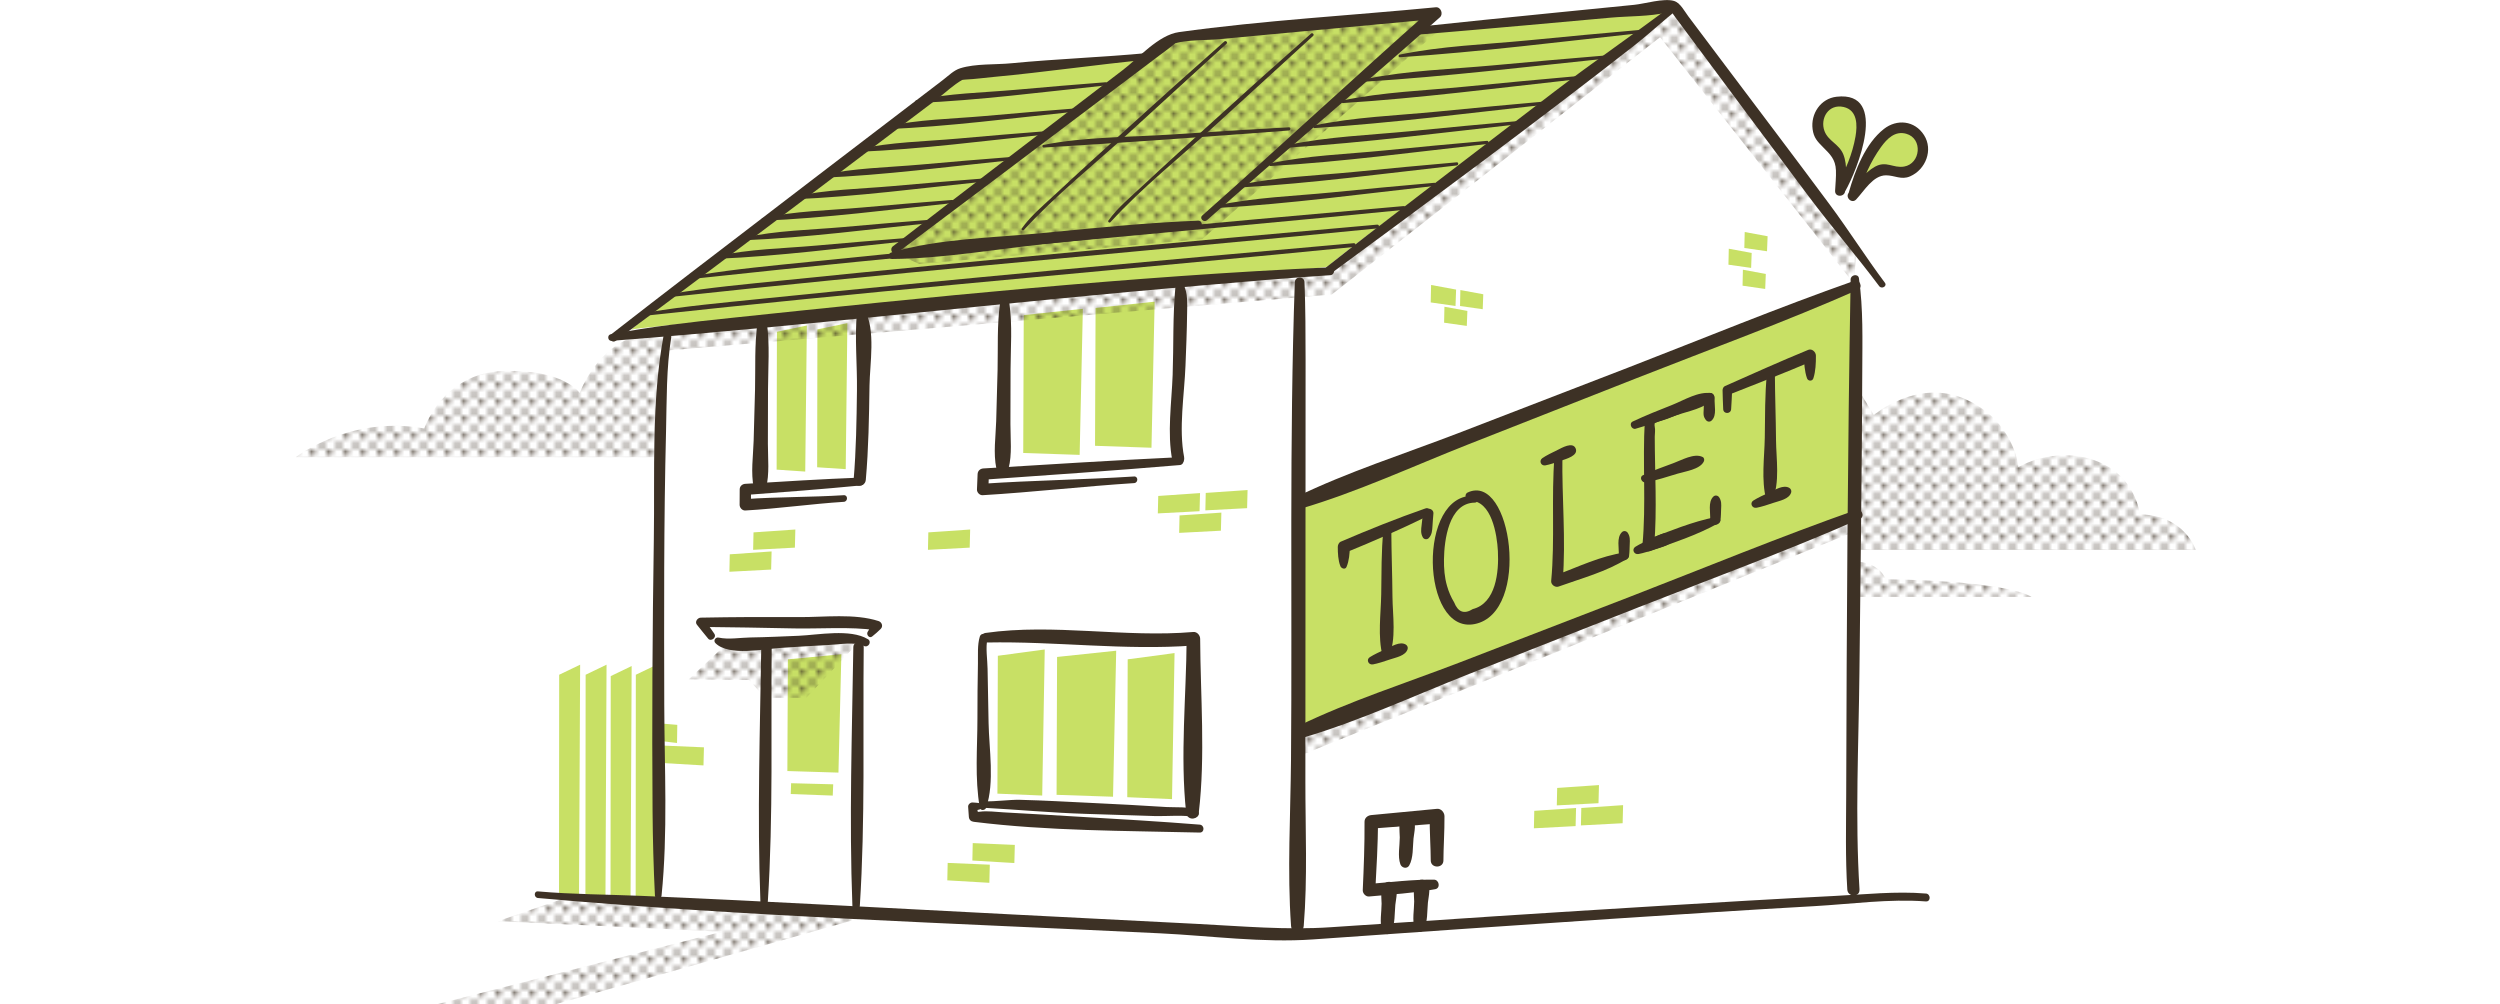 <?xml version="1.0" encoding="UTF-8"?>
<svg width="1200px" height="482px" xmlns="http://www.w3.org/2000/svg" xmlns:xlink="http://www.w3.org/1999/xlink" id="Layer_2" viewBox="0 0 590.49 237.64">
  <defs>
    <style>.cls-1{fill:none;}.cls-2{fill:#fff;}.cls-3{fill:#c8e065;}.cls-4{fill:#3d3125;}.cls-5{fill:url(#New_Pattern_Swatch_3);}</style>
    <pattern id="New_Pattern_Swatch_3" x="0" y="0" width="3.56" height="3.56" patternTransform="translate(-2180.38 2897.39)" patternUnits="userSpaceOnUse" viewBox="0 0 3.56 3.56">
      <g>
        <rect class="cls-1" x="0" width="3.56" height="3.56"></rect>
        <circle class="cls-4" cx="1.78" cy="1.78" r=".65"></circle>
        <path class="cls-4" d="M0,.65C.36,.65,.65,.36,.65,0H0V.65Z"></path>
        <path class="cls-4" d="M2.91,0c0,.36,.29,.65,.65,.65V0h-.65Z"></path>
        <path class="cls-4" d="M0,2.91v.65H.65c0-.36-.29-.65-.65-.65Z"></path>
        <path class="cls-4" d="M3.56,2.91c-.36,0-.65,.29-.65,.65h.65v-.65Z"></path>
      </g>
    </pattern>
  </defs>
  <g id="colours">
    <rect class="cls-2" y="56.07" width="590.49" height="132"></rect>
    <polygon class="cls-5" points="306.53 172.28 306.53 179.04 438.22 125.85 438.22 119.38 306.53 172.28"></polygon>
    <polygon class="cls-3" points="185.88 156.03 185.76 182.47 197.85 182.84 198.54 154.83 185.88 156.03"></polygon>
    <polygon class="cls-3" points="183.29 78.51 183.22 111.14 189.99 111.6 190.37 77.03 183.29 78.51"></polygon>
    <polygon class="cls-3" points="149.9 159.68 149.86 212.02 154.59 212.75 154.86 157.3 149.9 159.68"></polygon>
    <polygon class="cls-3" points="143.96 160 143.91 212.33 148.65 213.06 148.91 157.62 143.96 160"></polygon>
    <polygon class="cls-3" points="138.02 159.68 137.97 212.02 142.71 212.75 142.97 157.3 138.02 159.68"></polygon>
    <polygon class="cls-3" points="131.76 159.68 131.72 212.02 136.45 212.75 136.72 157.3 131.76 159.68"></polygon>
    <polygon class="cls-3" points="192.87 77.95 192.81 110.58 199.57 111.03 199.96 76.47 192.87 77.95"></polygon>
    <polygon class="cls-3" points="172.13 131.18 172.04 135.31 181.92 134.79 182.03 130.5 172.13 131.18"></polygon>
    <polygon class="cls-3" points="177.75 125.99 177.66 130.12 187.54 129.6 187.65 125.31 177.75 125.99"></polygon>
    <polygon class="cls-3" points="219.12 125.99 219.03 130.12 228.91 129.6 229.02 125.31 219.12 125.99"></polygon>
    <polygon class="cls-3" points="362.52 191.89 362.43 196.02 372.3 195.5 372.41 191.21 362.52 191.89"></polygon>
    <polygon class="cls-3" points="373.65 191.21 373.56 195.34 383.43 194.82 383.54 190.54 373.65 191.21"></polygon>
    <polygon class="cls-3" points="367.94 186.47 367.85 190.6 377.72 190.08 377.83 185.79 367.94 186.47"></polygon>
    <polygon class="cls-3" points="273.53 117.37 273.43 121.5 283.31 120.98 283.42 116.69 273.53 117.37"></polygon>
    <polygon class="cls-3" points="284.77 116.65 284.68 120.78 294.56 120.26 294.67 115.97 284.77 116.65"></polygon>
    <polygon class="cls-3" points="278.57 121.98 278.48 126.11 288.36 125.59 288.47 121.31 278.57 121.98"></polygon>
    <polygon class="cls-3" points="338.1 67.44 338.01 71.57 343.88 72.41 344.02 68.53 338.1 67.44"></polygon>
    <polygon class="cls-3" points="345.03 68.64 344.95 72.42 350.32 73.18 350.45 69.64 345.03 68.64"></polygon>
    <polygon class="cls-3" points="341.26 72.59 341.18 76.37 346.55 77.13 346.69 73.58 341.26 72.59"></polygon>
    <polygon class="cls-3" points="412.32 54.91 412.23 58.69 417.6 59.46 417.74 55.91 412.32 54.91"></polygon>
    <polygon class="cls-3" points="411.89 63.83 411.81 67.61 417.17 68.38 417.31 64.83 411.89 63.83"></polygon>
    <polygon class="cls-3" points="408.55 58.86 408.47 62.64 413.84 63.4 413.97 59.86 408.55 58.86"></polygon>
    <polygon class="cls-3" points="154.72 171.12 154.67 175.24 159.65 175.83 159.71 171.54 154.72 171.12"></polygon>
    <polygon class="cls-3" points="186.65 185.35 186.56 187.91 196.5 188.28 196.61 185.61 186.65 185.35"></polygon>
    <polygon class="cls-3" points="229.63 199.52 229.54 203.65 239.48 204.24 239.59 199.95 229.63 199.52"></polygon>
    <polygon class="cls-3" points="156.05 176.43 155.96 180.56 165.91 181.14 166.02 176.86 156.05 176.43"></polygon>
    <polygon class="cls-3" points="223.7 204.21 223.61 208.34 233.56 208.92 233.67 204.63 223.7 204.21"></polygon>
    <polygon class="cls-3" points="241.7 74.57 241.58 107.2 254.93 107.65 255.69 73.08 241.7 74.57"></polygon>
    <polygon class="cls-3" points="438.62 68.28 307.21 118.9 307.21 172.01 438.62 122.08 438.62 68.28"></polygon>
    <polygon class="cls-3" points="249.59 155.47 249.47 188.1 262.83 188.55 263.58 153.99 249.59 155.47"></polygon>
    <polygon class="cls-3" points="235.57 155.19 235.47 187.82 246.07 188.27 246.67 153.7 235.57 155.19"></polygon>
    <polygon class="cls-3" points="266.3 156.03 266.2 188.66 276.79 189.12 277.39 154.55 266.3 156.03"></polygon>
    <polygon class="cls-3" points="258.7 72.88 258.57 105.5 271.93 105.96 272.68 71.39 258.7 72.88"></polygon>
    <path class="cls-3" d="M225.98,17.62s-79.71,61.56-77.09,60.39,164.77-13.95,164.89-14.99S394.72,2.2,394.72,2.2l-60.58,5.54,5.21-4.36-61.27,5.2-7.08,4.92-45.03,4.11Z"></path>
    <polygon class="cls-5" points="277.51 9.17 211.22 59.87 216.93 62.47 283.96 56.58 339.21 7.79 337.57 3.97 277.51 9.17"></polygon>
    <polygon class="cls-5" points="132.69 212.68 117.26 218 170.28 220.49 102.88 237.64 130.95 237.64 203.26 217.22 132.69 212.68"></polygon>
    <polygon class="cls-5" points="170.69 153 162.41 160.76 176.77 160.93 180.43 165.14 190.22 165.14 203.25 151.3 170.69 153"></polygon>
    <polygon class="cls-5" points="157.43 78.28 157.22 82.95 314.6 69.69 392.29 8.8 438.13 67.07 438.8 59.45 395.63 1.98 314.46 64.65 157.43 78.28"></polygon>
    <path class="cls-3" d="M435.91,42.1s5.66-9.5,3.13-15.95-8.54,.87-8.54,.87c0,0-2.7,4.71,2.09,7.32s3.31,7.76,3.31,7.76Z"></path>
    <path class="cls-3" d="M438.51,45.1s2.26-12.86,11.55-15c6.31-.24,2.86,9.17,2.86,9.17,0,0-3.69,2.5-8.57,1.19-2.38-.6-5.83,4.64-5.83,4.64"></path>
    <path class="cls-5" d="M155.02,108.2H69.43s12.8-10,30.4-6.8c0,0,4.4-13.2,18.8-13.6,14.4-.4,18,5.2,18,5.2,0,0,4.94-13.92,18.03-14.26,.23,.23,2.77-.46,2.77-.46l-2.41,29.92Z"></path>
    <path class="cls-5" d="M438.3,130.16h80.76s-2.51-8.21-13.23-8.44c0,0-.91-9.35-10.72-12.78-9.81-3.42-18.02,1.6-18.02,1.6,0,0-.91-10.72-12.32-15.97s-21.9,3.65-21.9,3.65l-3.88-6.39-.68,38.33"></path>
    <path class="cls-5" d="M438.5,141.27h41.7s-4.43-3.73-34.47-4.19c0,0-1.63-4.19-7.45-4.19"></path>
  </g>
  <g id="scribbles">
    <path class="cls-4" d="M232.93,152.05c16.23-.33,32.72,1.94,48.92,.71l-1.6-1.6c-.08,13.54-1.57,27.67-.12,41.12,.21,1.93,2.77,1.92,3,0,1.58-13.4,.39-27.61,.32-41.12,0-.81-.73-1.67-1.6-1.6-16.26,1.41-33.04-2.08-49.22,.23-1.29,.18-.97,2.28,.31,2.26h0Z"></path>
    <path class="cls-4" d="M305.85,66.79c-1.32,37.63-.59,75.4-.9,113.05-.11,13.03-.91,26.29,.01,39.3,.14,1.93,2.84,1.92,3,0,.93-11.34,.38-22.9,.39-34.27,0-12.13,.01-24.25,.02-36.38,0-21.08,.03-42.16,.03-63.25,0-6.15-.03-12.3-.25-18.45-.05-1.48-2.24-1.48-2.3,0h0Z"></path>
    <path class="cls-4" d="M438.29,66.44c-18.04,6.35-35.77,13.66-53.6,20.57-13.41,5.19-26.83,10.37-40.25,15.53-12.75,4.9-26.08,9.14-38.37,15.11-1.54,.75-.46,3.22,1.16,2.74,13.42-3.95,26.45-10.01,39.46-15.14s26.73-10.52,40.1-15.78c17.48-6.88,35.2-13.34,52.39-20.93,1.18-.52,.34-2.53-.88-2.1h0Z"></path>
    <path class="cls-4" d="M438.75,120.66c-18.04,6.35-35.77,13.66-53.6,20.57-13.41,5.19-26.83,10.37-40.25,15.53-12.75,4.9-26.08,9.14-38.37,15.11-1.54,.75-.46,3.22,1.16,2.74,13.42-3.95,26.45-10.01,39.46-15.14s26.73-10.52,40.1-15.78c17.48-6.88,35.2-13.34,52.39-20.93,1.18-.52,.34-2.53-.88-2.1h0Z"></path>
    <path class="cls-4" d="M178.69,76.45c-.73,5.15-.46,10.5-.58,15.7-.09,4.05-.2,8.1-.33,12.15-.11,3.67-.72,7.6,.04,11.21,.31,1.47,2.54,1.39,2.89,0,.86-3.33,.44-7.07,.44-10.49,0-4.29,.01-8.58,.03-12.86,.02-5.17,.46-10.56-.28-15.7-.16-1.1-2.06-1.1-2.21,0h0Z"></path>
    <path class="cls-4" d="M236.09,71.8c-.73,5.15-.46,10.5-.58,15.7-.09,4.05-.2,8.1-.33,12.15-.11,3.67-.72,7.6,.04,11.21,.31,1.47,2.54,1.39,2.89,0,.86-3.33,.44-7.07,.44-10.49,0-4.29,.01-8.58,.03-12.86,.02-5.17,.46-10.56-.28-15.7-.16-1.1-2.06-1.1-2.21,0h0Z"></path>
    <path class="cls-4" d="M338.76,208.17c-5.12-.04-10.25,.6-15.35,1.02l1.49,1.49c.3-5.38,.6-10.79,.65-16.18l-1.6,1.6c5.19-.4,10.38-.8,15.57-1.19l-1.75-1.75c-.04,3.35,.25,7.8,.25,10.46,0,1.93,3,1.93,3,0,0-2.64,.28-7.12,.25-10.46,0-.88-.8-1.84-1.75-1.75-5.19,.5-10.38,.99-15.57,1.48-.86,.08-1.61,.67-1.6,1.6,.04,5.39-.18,10.8-.42,16.18-.03,.75,.71,1.56,1.49,1.49,5.22-.49,10.5-.78,15.66-1.73,1.3-.24,.96-2.25-.31-2.26h0Z"></path>
    <path class="cls-4" d="M348.43,117.35c-13.7-.9-12.76,32.87-.03,30.34,13.43-2.67,8.77-36.01-1.64-31.14-.96,.45-.46,1.98,.53,1.96,5.14-.11,6.42,8.03,6.62,11.9,.26,4.95-.45,12.34-5.94,13.73-2.02,1.27-3.49,.74-4.41-1.58-.74-1.22-1.3-2.53-1.69-3.91-.59-2.03-.75-4.15-.72-6.26,.06-4.42,1.08-13.34,7.28-13.44,1.03-.02,1.02-1.52,0-1.59h0Z"></path>
    <path class="cls-4" d="M204.79,151.25c-4.12-2.51-11.84-.98-16.35-.79-3.82,.16-7.64,.34-11.47,.4-2.37,.04-5.14,.54-7.47,.03-.75-.16-1.34,.74-.76,1.31,3.15,3.17,11.52,1.38,15.35,1.14s7.74-.53,11.61-.71c2.25-.1,6.04-.81,8.15,.23,1.07,.53,1.99-.99,.95-1.62h0Z"></path>
    <path class="cls-4" d="M168.49,150c-.77-1.09-1.49-2.2-2.28-3.28l-.94,1.64c7.38,.06,14.77,.22,22.15,.36,6.26,.12,13.14-.46,19.34,.42l-.67-1.64c-.48,.68-.95,1.34-1.35,2.07-.34,.63,.41,1.59,1.07,1.07,.72-.56,1.38-1.16,2.03-1.79s.29-1.61-.49-1.87c-5.71-1.85-12.9-.9-18.8-.94-7.76-.05-15.52-.02-23.28,.13-.74,.01-1.47,.95-.94,1.64,.87,1.13,1.79,2.21,2.68,3.32,.66,.82,2.08-.26,1.47-1.14h0Z"></path>
    <path class="cls-4" d="M319.8,57.55c-46.88,4.15-93.77,8.42-140.6,13.2-8.72,.89-17.51,1.68-26.16,3.12-.41,.07-.32,.79,.1,.74,49.23-5.35,98.61-9.62,147.91-14.33,6.25-.6,12.5-1.22,18.75-1.83,.57-.06,.58-.95,0-.9h0Z"></path>
    <path class="cls-4" d="M325.34,53.16c-46.88,4.15-93.77,8.42-140.6,13.2-8.72,.89-17.51,1.68-26.16,3.12-.41,.07-.32,.79,.1,.74,49.23-5.35,98.61-9.62,147.91-14.33,6.25-.6,12.5-1.22,18.75-1.83,.57-.06,.58-.95,0-.9h0Z"></path>
    <path class="cls-4" d="M331.58,48.77c-46.88,4.15-93.77,8.42-140.6,13.2-8.72,.89-17.51,1.68-26.16,3.12-.41,.07-.32,.79,.1,.74,49.23-5.35,98.61-9.62,147.91-14.33,6.25-.6,12.5-1.22,18.75-1.83,.57-.06,.58-.95,0-.9h0Z"></path>
    <path class="cls-4" d="M213.87,56.33c-7.11,.54-14.21,1.16-21.31,1.79-7.76,.69-15.91,.8-23.54,2.51-.34,.08-.27,.63,.08,.62,14.93-.63,29.9-2.62,44.76-4.16,.47-.05,.49-.79,0-.75h0Z"></path>
    <path class="cls-4" d="M220.34,51.94c-7.11,.54-14.21,1.16-21.31,1.79-7.76,.69-15.91,.8-23.54,2.51-.34,.08-.27,.63,.08,.62,14.93-.63,29.9-2.62,44.76-4.16,.47-.05,.49-.79,0-.75h0Z"></path>
    <path class="cls-4" d="M224.73,47.32c-7.11,.54-14.21,1.16-21.31,1.79-7.76,.69-15.91,.8-23.54,2.51-.34,.08-.27,.63,.08,.62,14.93-.63,29.9-2.62,44.76-4.16,.47-.05,.49-.79,0-.75h0Z"></path>
    <path class="cls-4" d="M304.45,30.12c-9.32,.51-18.63,1.1-27.94,1.72-9.93,.65-20.38,.52-30.17,2.46-.35,.07-.27,.64,.08,.62,19.35-1.15,38.7-2.57,58.03-4.04,.48-.04,.49-.78,0-.75h0Z"></path>
    <path class="cls-4" d="M289.16,9.83c-7.88,6.95-15.69,13.97-23.47,21.03-5.45,4.94-10.92,9.88-16.3,14.91-2.76,2.58-5.95,5.19-8.16,8.29-.21,.29,.25,.64,.49,.38,7.59-8.31,16.79-15.6,25.09-23.19,7.62-6.97,15.26-13.92,22.88-20.9,.36-.33-.17-.85-.53-.53h0Z"></path>
    <path class="cls-4" d="M309.66,7.97c-7.88,6.95-15.69,13.97-23.47,21.03-5.45,4.94-10.92,9.88-16.3,14.91-2.76,2.58-5.95,5.19-8.16,8.29-.21,.29,.25,.64,.49,.38,7.59-8.31,16.79-15.6,25.09-23.19,7.62-6.97,15.26-13.92,22.88-20.9,.36-.33-.17-.85-.53-.53h0Z"></path>
    <path class="cls-4" d="M232.12,42.24c-7.11,.54-14.21,1.16-21.31,1.79-7.76,.69-15.91,.8-23.54,2.51-.34,.08-.27,.63,.08,.62,14.93-.63,29.9-2.62,44.76-4.16,.47-.05,.49-.79,0-.75h0Z"></path>
    <path class="cls-4" d="M238.59,37.16c-7.11,.54-14.21,1.16-21.31,1.79-7.76,.69-15.91,.8-23.54,2.51-.34,.08-.27,.63,.08,.62,14.93-.63,29.9-2.62,44.76-4.16,.47-.05,.49-.79,0-.75h0Z"></path>
    <path class="cls-4" d="M247.39,31.01c-7.11,.54-14.21,1.16-21.31,1.79-7.76,.69-15.91,.8-23.54,2.51-.34,.08-.27,.63,.08,.62,14.93-.63,29.9-2.62,44.76-4.16,.47-.05,.49-.79,0-.75h0Z"></path>
    <path class="cls-4" d="M253.86,25.66c-7.11,.54-14.21,1.16-21.31,1.79-7.76,.69-15.91,.8-23.54,2.51-.34,.08-.27,.63,.08,.62,14.93-.63,29.9-2.62,44.76-4.16,.47-.05,.49-.79,0-.75h0Z"></path>
    <path class="cls-4" d="M261.09,19.46c-7.11,.54-14.21,1.16-21.31,1.79-7.76,.69-15.91,.8-23.54,2.51-.34,.08-.27,.63,.08,.62,14.93-.63,29.9-2.62,44.76-4.16,.47-.05,.49-.79,0-.75h0Z"></path>
    <path class="cls-4" d="M338.86,43.26c-8.11,.7-16.22,1.48-24.32,2.28-8.93,.88-18.21,1.17-27,3.06-.34,.07-.27,.64,.08,.62,17.1-.99,34.21-3.32,51.23-5.21,.47-.05,.49-.79,0-.75h0Z"></path>
    <path class="cls-4" d="M344.17,38.41c-8.11,.7-16.22,1.48-24.32,2.28-8.93,.88-18.21,1.17-27,3.06-.34,.07-.27,.64,.08,.62,17.1-.99,34.21-3.32,51.23-5.21,.47-.05,.49-.79,0-.75h0Z"></path>
    <path class="cls-4" d="M351.33,33.33c-8.11,.7-16.22,1.48-24.32,2.28-8.93,.88-18.21,1.17-27,3.06-.34,.07-.27,.64,.08,.62,17.1-.99,34.21-3.32,51.23-5.21,.47-.05,.49-.79,0-.75h0Z"></path>
    <path class="cls-4" d="M359.33,28.59c-8.7,.76-17.4,1.6-26.09,2.45-9.61,.94-19.58,1.28-29.05,3.27-.34,.07-.27,.64,.08,.62,18.38-1.17,36.75-3.58,55.06-5.59,.47-.05,.49-.79,0-.75h0Z"></path>
    <path class="cls-4" d="M365.57,23.97c-8.7,.76-17.4,1.6-26.09,2.45-9.61,.94-19.58,1.28-29.05,3.27-.34,.07-.27,.64,.08,.62,18.38-1.17,36.75-3.58,55.06-5.59,.47-.05,.49-.79,0-.75h0Z"></path>
    <path class="cls-4" d="M372.3,18.05c-8.7,.76-17.4,1.6-26.09,2.45-9.61,.94-19.58,1.28-29.05,3.27-.34,.07-.27,.64,.08,.62,18.38-1.17,36.75-3.58,55.06-5.59,.47-.05,.49-.79,0-.75h0Z"></path>
    <path class="cls-4" d="M379.44,13.12c-8.94,.73-17.88,1.54-26.81,2.36-9.88,.91-20.14,1.19-29.88,3.2-.34,.07-.27,.64,.08,.62,18.9-1.2,37.78-3.48,56.61-5.43,.47-.05,.49-.79,0-.75h0Z"></path>
    <path class="cls-4" d="M388.09,7.03c-9.06,.78-18.12,1.65-27.17,2.53-10.02,.97-20.41,1.32-30.29,3.37-.34,.07-.27,.64,.08,.62,19.15-1.27,38.29-3.7,57.38-5.76,.47-.05,.48-.79,0-.75h0Z"></path>
    <path class="cls-4" d="M156.47,79.41c-2.91,15.58-2.07,32.33-2.31,48.1-.33,21.49-.46,43-.3,64.48,.05,6.65,.23,13.31,.56,19.95,.05,1.02,1.47,.99,1.57,0,1.51-14.9,.68-30.15,.64-45.09-.05-21.59-.12-43.2,.42-64.78,.18-7.31,.05-14.92,1.22-22.16,.19-1.17-1.58-1.69-1.81-.5h0Z"></path>
    <path class="cls-4" d="M231.3,150.66c-.6,1.97-.4,4.35-.44,6.38-.09,4.32-.12,8.65-.12,12.98,0,6.94-.66,14.24,.56,21.11,.15,.82,1.29,.67,1.51,0,2.03-6.01,.68-13.85,.57-20.05-.07-4.27-.18-8.54-.24-12.81-.03-2.18-.5-4.96-.03-7.1,.26-1.18-1.46-1.66-1.81-.5h0Z"></path>
    <path class="cls-4" d="M179.6,152.12c-.3,20.37-1,40.83-.22,61.2,.04,1.14,1.69,1.13,1.76,0,1.3-20.34,.7-40.82,.92-61.2,.02-1.58-2.44-1.58-2.46,0h0Z"></path>
    <path class="cls-4" d="M201.37,153.16c-.3,20.37-1,40.83-.22,61.2,.04,1.14,1.69,1.13,1.76,0,1.3-20.34,.7-40.82,.92-61.2,.02-1.58-2.44-1.58-2.46,0h0Z"></path>
    <path class="cls-4" d="M439.49,210.54c-1.08-17.08-.19-34.42-.02-51.51,.24-23.71,.6-47.43,.67-71.14,.02-7.32,.26-14.78-.79-22.05-.17-1.14-1.94-.82-1.96,.26-.72,40.58-.94,81.21-1.05,121.79-.02,7.53-.22,15.12,.26,22.64,.12,1.84,3,1.86,2.88,0h0Z"></path>
    <path class="cls-4" d="M279.66,108.21c-1.33-6.82,.06-14.83,.32-21.71,.16-4.08,.33-8.16,.38-12.25,.03-2.29,.22-4.9-.89-7-.5-.95-1.77-.4-1.86,.5-.67,6.93-.42,14.02-.67,20.98-.23,6.49-1.34,13.81-.07,20.25,.36,1.82,3.13,1.05,2.78-.77h0Z"></path>
    <path class="cls-4" d="M204.32,113.59c.66-7.41,.77-14.89,.88-22.32,.07-5.16,1.5-13.15-1.11-17.89-.51-.93-1.77-.42-1.86,.5-.57,6.11,.08,12.45,0,18.59-.09,7.03-.19,14.1-.79,21.11-.16,1.85,2.72,1.83,2.88,0h0Z"></path>
    <path class="cls-4" d="M314.24,63.26c-47.33,2.14-94.75,7.02-141.85,11.98-9.5,1-19.08,2.05-28.46,3.88-.86,.17-.68,1.61,.21,1.54,46.76-3.57,93.38-9.18,140.11-13.15,9.99-.85,19.99-1.75,29.99-2.38,1.2-.08,1.21-1.93,0-1.88h0Z"></path>
    <path class="cls-4" d="M282.93,52.22c-12.37,.49-24.72,1.77-37.04,2.96-11.65,1.12-24.25,1.27-35.55,4.57-.84,.24-.69,1.55,.21,1.54,11.98-.11,24.07-2.26,35.97-3.52s24.26-2.67,36.42-3.67c1.19-.1,1.22-1.92,0-1.88h0Z"></path>
    <path class="cls-4" d="M282.67,191.79c-1.84-1-5.14-.67-7.13-.8-5.78-.37-11.56-.68-17.34-.95s-11.58-.62-17.37-.76c-2.51-.06-6.11,.45-8.15,.34-1.01-.05-1.01,1.52,0,1.57,7.21,.39,15.82,1.17,23.54,1.41,5.57,.18,11.13,.34,16.7,.53,2.14,.07,7.48-.35,8.81,.27,1.08,.5,2.02-1.03,.95-1.62h0Z"></path>
    <path class="cls-4" d="M455.19,211.46c-7.08-.6-14.52,.22-21.59,.57-13.82,.69-27.64,1.52-41.46,2.36-25.93,1.58-51.86,3.27-77.78,5.04-10.58,.72-21.09-.25-31.69-.79-28.74-1.46-57.48-2.93-86.22-4.45-15.08-.79-30.16-1.54-45.24-2.18-8.12-.34-16.37-.34-24.47-1.06-1.01-.09-1,1.48,0,1.57,48.97,4.36,98.21,5.96,147.31,8.36,11.86,.58,24.21,2.28,36.08,1.44,23.56-1.67,47.13-3.3,70.7-4.87,16.01-1.06,32.02-2.11,48.04-3.01,8.62-.49,17.68-1.77,26.32-1.11,1.21,.09,1.19-1.77,0-1.88h0Z"></path>
    <path class="cls-4" d="M334.34,8.26c8.73-.74,17.46-1.48,26.19-2.27l20.05-1.81c4.32-.39,9.16-.24,13.4-1.23,1.71-.4,1.59,.47,.55-.71,.53,.6,.97,1.3,1.44,1.94l7.54,10.13c7.98,10.72,15.92,21.46,23.94,32.15,5.39,7.19,11.36,14.12,16.69,21.25,.6,.8,1.96,.02,1.36-.79-4.53-6.05-8.59-12.49-13.11-18.57-8.14-10.97-16.4-21.85-24.6-32.76l-8.82-11.73c-.93-1.23-1.88-3.19-3.4-3.64-2.39-.71-6.93,.68-9.37,.92-6.26,.62-12.52,1.25-18.77,1.87-11.04,1.1-22.07,2.23-33.09,3.4-1.18,.13-1.21,1.98,0,1.88h0Z"></path>
    <path class="cls-4" d="M145.08,80.7c16.03-11.91,31.99-23.92,47.93-35.97l28.2-21.31c1.92-1.45,3.88-3.38,6-4.54-.38,.21-.39,0,.81-.06,2.18-.1,4.37-.41,6.54-.61,12.2-1.13,24.35-2.94,36.52-4.1,1-.09,1.01-1.67,0-1.57-10.74,1.02-21.56,1.39-32.31,2.43-3.75,.37-8.47,.05-12.08,1.18-1.55,.48-2.82,1.79-4.12,2.78-19.83,15.14-39.66,30.29-59.46,45.47-6.41,4.91-12.79,9.86-19.16,14.81-.83,.65,.28,2.11,1.14,1.47h0Z"></path>
    <path class="cls-4" d="M211.7,59.88c16.74-12.53,33.44-25.13,50.13-37.73l11.85-8.94c1.08-.81,2.18-1.6,3.24-2.44s.52-.51,.56-.52c3.22-.89,7.19-.67,10.51-.98l19.21-1.8,32.03-2.99-.98-2.36c-18.26,16.12-36.08,32.74-54.3,48.88-.76,.67,.36,1.78,1.11,1.11,18.24-16.15,36.92-31.84,55.14-48.03,.85-.76,.21-2.47-.98-2.36-20.21,1.96-40.69,3.08-60.8,5.88-4.83,.67-9.51,6.1-13.26,8.96l-32.05,24.5c-7.47,5.71-14.91,11.47-22.36,17.21-.94,.72-.03,2.35,.95,1.62h0Z"></path>
    <path class="cls-4" d="M278.63,108.19c-15.51,.74-31.01,1.71-46.51,2.67-.74,.05-1.31,.58-1.34,1.34l-.15,3.64c-.03,.7,.64,1.4,1.35,1.35,11.9-.71,24.22-2.12,35.84-2.86,1-.06,1.01-1.63,0-1.57-11.9,.76-23.9,.91-35.84,1.72l1.35,1.35,.12-3.64-1.34,1.34c15.51-1.09,31.02-2.16,46.51-3.47,1.19-.1,1.22-1.93,0-1.88h0Z"></path>
    <path class="cls-4" d="M367.31,107.92c-.8,9.82,.14,19.78-.79,29.58-.08,.85,.95,1.6,1.73,1.32,5.41-1.95,11.39-3.52,16.28-6.63,.8-.51,.25-1.56-.61-1.44-5.65,.8-11.1,3.43-16.4,5.43l1.73,1.32c.79-9.81-.22-19.76-.07-29.58,.02-1.22-1.78-1.19-1.88,0h0Z"></path>
    <path class="cls-4" d="M384.96,131.47c.12-.88,.11-1.79,.15-2.68,.05-1,.1-1.82-.46-2.68-.31-.47-.96-.59-1.38-.18-1.35,1.32-.63,3.82-.76,5.53-.13,1.61,2.26,1.53,2.46,0h0Z"></path>
    <path class="cls-4" d="M365.16,110.13c.96-.17,2.6-.71,3.8-1.14,1.03-.37,4.06-1.14,3.36-2.85s-3.33-.12-4.28,.34c-1.19,.57-2.74,1.33-3.61,1.94s-.34,1.9,.72,1.71h0Z"></path>
    <path class="cls-4" d="M403.78,93.1c-4.76,1.71-9.49,3.47-14.22,5.26-.53,.2-.84,.59-.88,1.15-.58,9.83,.35,19.78-.57,29.58-.08,.87,.97,1.64,1.77,1.35,5.47-1.98,11.19-3.79,16.27-6.66,.81-.46,.24-1.6-.61-1.44-5.64,1.1-11.05,3.39-16.41,5.4l1.77,1.35c.7-8.5,.14-17.22,.13-25.74,0-.7,.17-1.65,0-2.33-.28-1.09,.75-1.75-.77-.4,.87-.77,2.8-1.12,3.86-1.55,3.4-1.36,6.78-2.76,10.15-4.18,1.08-.45,.66-2.23-.5-1.81h0Z"></path>
    <path class="cls-4" d="M402.75,94.2c-.11,.84-.09,1.71-.13,2.56-.02,.55-.1,1.15,.02,1.7,.07,.31,.22,.54,.4,.81,.13,.2-.09-.13,.06,.08,.34,.47,.93,.59,1.38,.18,1.34-1.23,.6-3.69,.73-5.33,.05-.67-.6-1.22-1.23-1.23-.74,0-1.14,.57-1.23,1.23h0Z"></path>
    <path class="cls-4" d="M406.59,123.06c.12-.88,.11-1.79,.15-2.68,.05-1,.1-1.82-.46-2.68-.31-.47-.96-.59-1.38-.18-1.35,1.32-.63,3.82-.76,5.53-.13,1.61,2.26,1.53,2.46,0h0Z"></path>
    <path class="cls-4" d="M386.54,101.45c3.28-.93,6.51-2.08,9.74-3.22,2.54-.9,6.73-1.6,8.52-3.85,.33-.42,.3-1.19-.35-1.31-2.96-.56-6.57,1.67-9.21,2.72-3.17,1.25-6.34,2.51-9.42,3.96-.97,.46-.28,2,.72,1.71h0Z"></path>
    <path class="cls-4" d="M387.16,131.12c1.15-.21,2.79-.74,4.09-1.19s3.68-.84,4.14-2.45c.12-.4-.08-.85-.43-1.06-1.43-.86-3.44,.5-4.73,1.07s-2.78,1.27-3.79,1.91c-.93,.59-.31,1.91,.72,1.71h0Z"></path>
    <path class="cls-4" d="M388.98,114.17c2.52-.54,5-1.32,7.47-2.08,1.73-.53,5.28-.99,6.19-2.87,.18-.36,.12-.87-.28-1.07-1.97-1-5.05,.78-6.87,1.44-2.44,.89-4.88,1.77-7.23,2.86-1.01,.47-.27,1.93,.72,1.71h0Z"></path>
    <path class="cls-4" d="M203.07,113.02c-9.09,.36-18.18,.92-27.27,1.48-.72,.04-1.32,.57-1.32,1.32l-.02,3.64c0,.7,.62,1.39,1.35,1.35,7.78-.44,15.64-1.56,23.31-2.05,1-.06,1.01-1.63,0-1.57-7.66,.49-15.56,.38-23.31,.92l1.35,1.35-.02-3.64-1.32,1.32c9.09-.68,18.19-1.37,27.27-2.25,1.18-.11,1.23-1.92,0-1.88h0Z"></path>
    <path class="cls-4" d="M283.31,195.15c-9.39-.75-18.8-1.3-28.2-1.85-6.05-.35-12.09-.74-18.14-1.05-1.8-.09-3.83-.4-5.63-.16-.36,.05-.88,.08-1.25,.03-.71-.11,.91,.79,.85,.51-.14-.66-.29-1.32-.43-1.98l-.7,1.24c.48-.08,.95-.2,1.43-.32,.91-.23,.63-1.46-.21-1.54-.5-.05-.99-.11-1.48-.12s-1.05,.47-1.01,1.01l.17,2.39c.05,.7,.51,1.1,1.18,1.18,17.57,2.19,35.75,2.1,53.44,2.54,1.22,.03,1.19-1.78,0-1.88h0Z"></path>
    <path class="cls-4" d="M314.53,64.64c24.13-17.76,48.3-35.6,71.9-54.06,3.33-2.6,7-6.06,10.08-8.4,.79-.6,.01-1.97-.79-1.36-9.34,7.09-19.09,13.71-28.42,20.85-14.67,11.22-29.32,22.46-43.96,33.72-3.34,2.57-6.63,5.18-9.95,7.78-.83,.65,.28,2.1,1.14,1.47h0Z"></path>
    <path class="cls-4" d="M417.58,88.39c-.51,5.03-.43,10.14-.51,15.19-.08,4.69-.87,10,.33,14.6,.16,.61,1.15,.82,1.44,.19,1.88-4.1,.92-9.89,.89-14.24-.04-5.24-.25-10.5-.27-15.74,0-1.23-1.76-1.18-1.88,0h0Z"></path>
    <path class="cls-4" d="M415.09,120.17c1.15-.21,2.79-.74,4.09-1.19s3.68-.84,4.14-2.45c.12-.4-.08-.85-.43-1.06-1.43-.86-3.44,.5-4.73,1.07s-2.78,1.27-3.79,1.91c-.93,.59-.31,1.91,.72,1.71h0Z"></path>
    <path class="cls-4" d="M409.11,96.83c.09-1.49,.18-2.98,.23-4.48l-.83,1.09c6.67-2.63,13.37-5.23,19.96-8.05l-2.14-1.23c.04,1.74,.15,3.71,.73,5.36,.26,.73,1.27,.76,1.51,0,.54-1.66,.61-3.62,.6-5.36,0-.83-.92-1.73-1.8-1.37-6.63,2.72-13.18,5.67-19.73,8.58-.35,.15-.56,.61-.56,.98,.02,1.5,.09,2.98,.15,4.48,.05,1.21,1.8,1.2,1.88,0h0Z"></path>
    <path class="cls-4" d="M326.81,125.46c-.51,5.03-.43,10.14-.51,15.19-.08,4.69-.87,10,.33,14.6,.16,.61,1.15,.82,1.44,.19,1.88-4.1,.92-9.89,.89-14.24-.04-5.24-.25-10.5-.27-15.74,0-1.23-1.76-1.18-1.88,0h0Z"></path>
    <path class="cls-4" d="M336.23,121.23c-.15,1.01-.25,2.02-.37,3.03-.13,1.07-.26,1.95,.29,2.92,.28,.49,.99,.58,1.38,.18,.8-.83,.82-1.78,.9-2.87,.07-.98,.12-1.96,.22-2.93,.14-1.37-2.21-1.7-2.42-.33h0Z"></path>
    <path class="cls-4" d="M324.32,157.24c1.15-.21,2.79-.74,4.09-1.19s3.68-.84,4.14-2.45c.12-.4-.08-.85-.43-1.06-1.43-.86-3.44,.5-4.73,1.07s-2.78,1.27-3.79,1.91c-.93,.59-.31,1.91,.72,1.71h0Z"></path>
    <path class="cls-4" d="M336.73,120.33c-6.75,2.35-13.44,5.04-20.01,7.86-.44,.19-.7,.78-.7,1.23,0,1.46,.07,3.21,.62,4.57,.22,.54,1.13,.88,1.44,.19,.62-1.44,.76-3.2,.79-4.76l-1.04,1.37c6.62-2.7,13.23-5.59,19.64-8.75,.94-.47,.28-2.06-.72-1.71h0Z"></path>
    <path class="cls-4" d="M436.12,45.22c2.73-4.75,10.48-23.75-2.06-22.33-3.78,.43-6.17,4.04-5.67,7.71,.27,1.98,1.1,2.85,2.43,4.19,1.73,1.73,2.98,2.89,3.09,5.53,.07,1.6-.13,3.23-.2,4.83s2.32,1.53,2.38,0c.12-2.79,.64-5.92-.43-8.6-.99-2.48-3.56-3.13-4.46-5.53-1.11-2.98,.95-6.52,4.54-5.7,3.31,.76,3.25,4.36,2.8,6.97-.72,4.16-2.38,8.08-4.48,11.72-.77,1.33,1.29,2.53,2.06,1.2h0Z"></path>
    <path class="cls-4" d="M439.25,46.19c1.15-4.05,2.84-7.94,5.31-11.37,1.46-2.02,3.33-3.9,5.97-3.17,4,1.11,3.44,7.1-.5,7.77-2.58,.43-4.19-1.45-6.86,.02-2.53,1.39-4.23,4.03-6.16,6.09-1.05,1.12,.63,2.8,1.68,1.68,1.97-2.1,3.99-5.71,7.06-5.72,2.08,0,3.63,1.15,5.7,.25,3.71-1.6,5.53-6.27,3.31-9.76s-6.44-3.86-9.5-1.46c-4.39,3.44-6.84,9.84-8.31,15.03-.42,1.48,1.88,2.11,2.3,.63h0Z"></path>
    <path class="cls-4" d="M328.63,220.52c1-1.78,.81-4.42,1.01-6.41,.16-1.56,.8-3.62-.3-4.94-.55-.66-1.78-.62-2.34,0-1.06,1.17-.61,3.23-.61,4.68,0,1.97-.53,4.53,.14,6.39,.32,.89,1.59,1.19,2.1,.27h0Z"></path>
    <path class="cls-4" d="M336.34,220c1-1.78,.81-4.42,1.01-6.41,.16-1.56,.8-3.62-.3-4.94-.55-.66-1.78-.62-2.34,0-1.06,1.17-.61,3.23-.61,4.68,0,1.97-.53,4.53,.14,6.39,.32,.89,1.59,1.19,2.1,.27h0Z"></path>
    <path class="cls-4" d="M332.93,204.8c1-1.77,.81-4.39,1.01-6.37,.16-1.55,.8-3.61-.3-4.91-.56-.66-1.77-.62-2.34,0-1.06,1.16-.61,3.22-.61,4.66,0,1.95-.53,4.5,.14,6.35,.32,.89,1.59,1.19,2.1,.27h0Z"></path>
  </g>
</svg>
